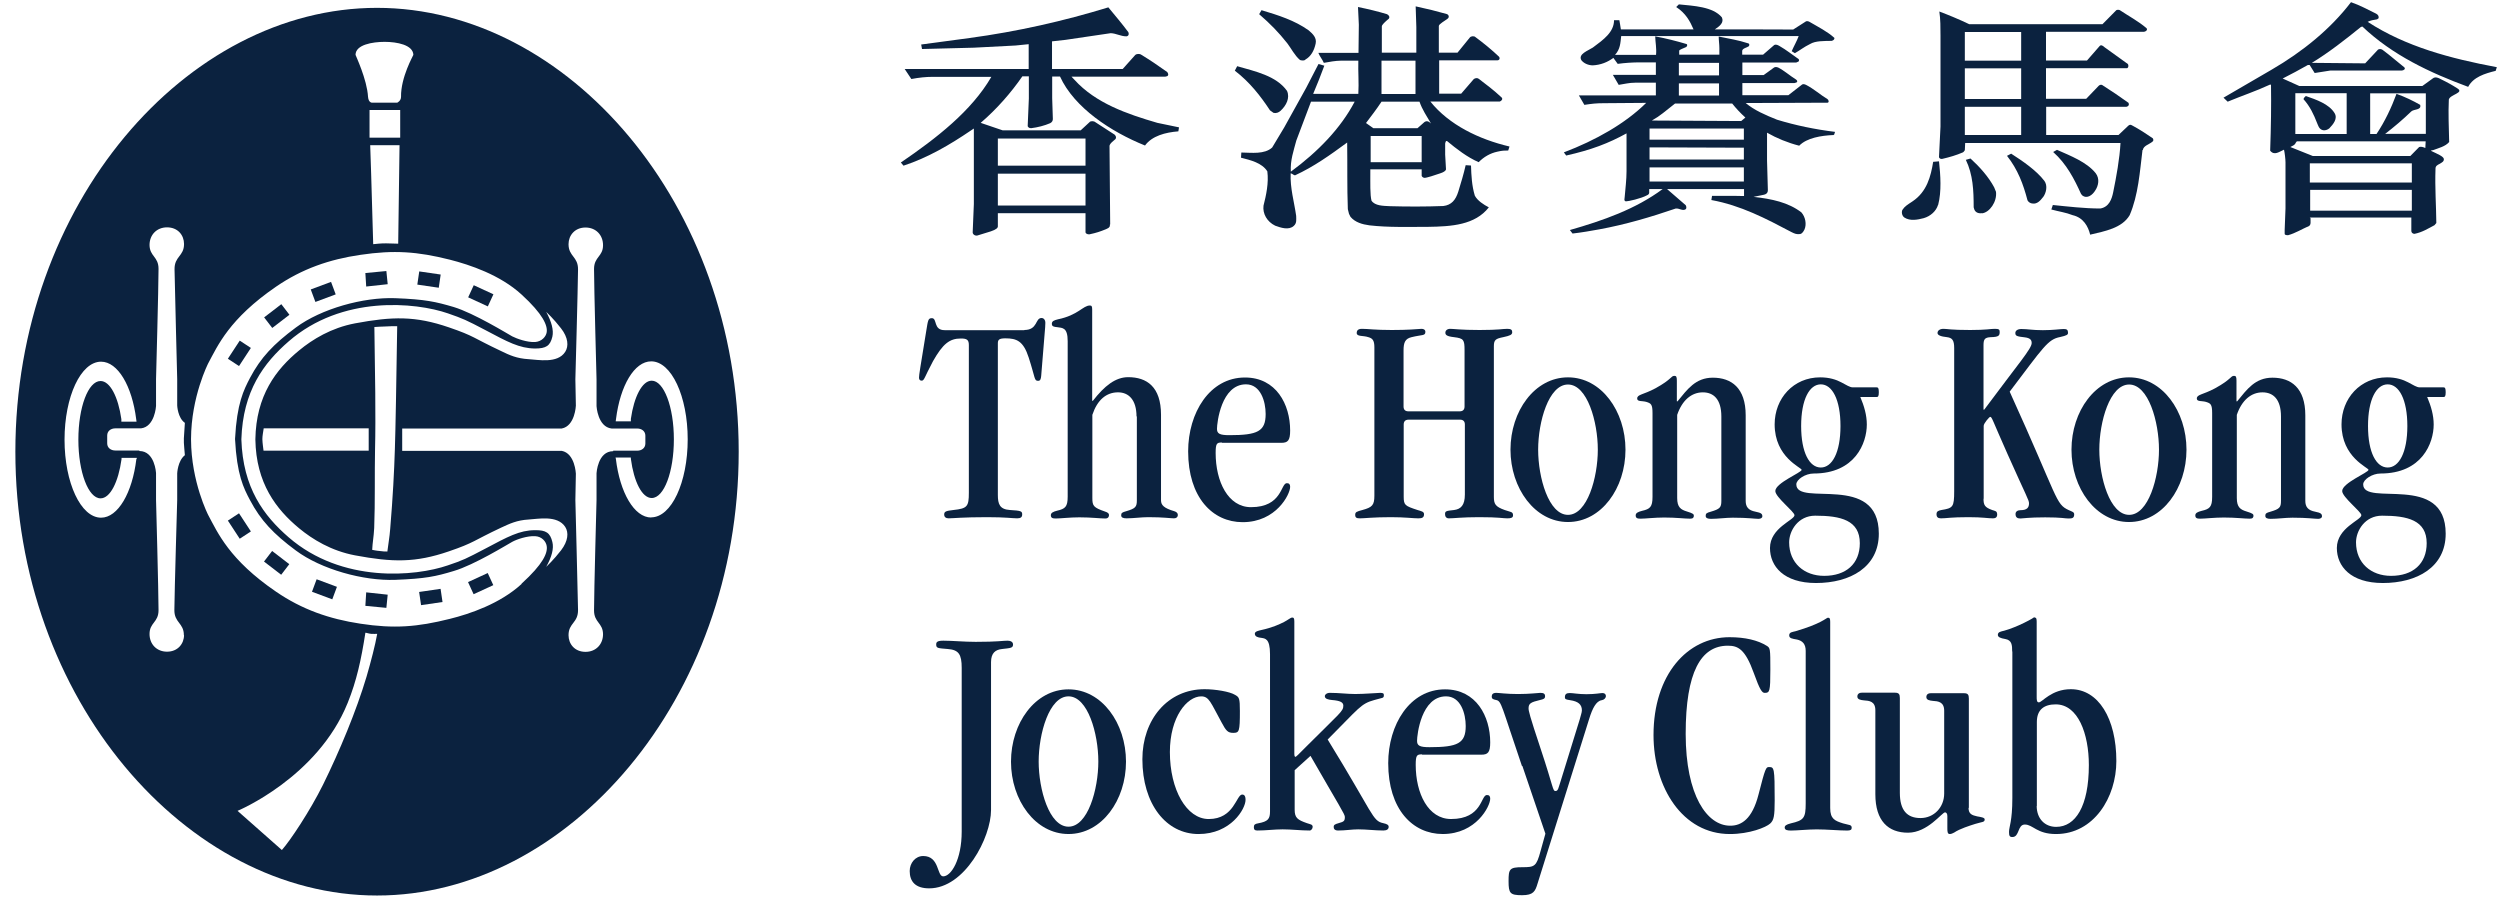 <svg width="150" height="54" viewBox="0 0 150 54" fill="none" xmlns="http://www.w3.org/2000/svg">
<path d="M14.341 30.798L13.672 31.236L14.384 32.324L15.053 31.886L14.341 30.798Z" fill="#0B223F"/>
<path d="M16.327 33.059L15.84 33.693L16.871 34.485L17.358 33.85L16.327 33.059Z" fill="#0B223F"/>
<path d="M14.384 20.438L13.672 21.525L14.341 21.964L15.053 20.876L14.384 20.438Z" fill="#0B223F"/>
<path d="M18.998 34.756L18.719 35.506L19.937 35.96L20.216 35.21L18.998 34.756Z" fill="#0B223F"/>
<path d="M23.262 17.052L23.182 16.262L21.922 16.382L21.972 17.192L23.262 17.052Z" fill="#0B223F"/>
<path d="M16.879 18.251L15.848 19.043L16.335 19.677L17.366 18.886L16.879 18.251Z" fill="#0B223F"/>
<path d="M21.922 36.351L23.182 36.471L23.262 35.681L21.972 35.541L21.922 36.351Z" fill="#0B223F"/>
<path d="M25.155 16.285L25.039 17.076L26.326 17.264L26.441 16.472L25.155 16.285Z" fill="#0B223F"/>
<path d="M19.863 16.913L18.645 17.367L18.924 18.117L20.142 17.663L19.863 16.913Z" fill="#0B223F"/>
<path d="M28.425 17.113L28.09 17.84L29.27 18.384L29.605 17.657L28.425 17.113Z" fill="#0B223F"/>
<path d="M22.622 0.471C11.192 0.471 0.922 12.221 0.922 27.101C0.922 41.981 11.202 53.731 22.622 53.731C34.042 53.731 44.322 41.981 44.322 27.101C44.322 12.221 34.042 0.471 22.622 0.471ZM23.082 2.511C23.812 2.511 24.782 2.691 24.802 3.291C24.802 3.321 24.042 4.631 24.062 5.811C24.062 6.061 23.832 6.161 23.832 6.161H22.332C22.332 6.161 22.112 6.181 22.082 5.811C22.022 4.761 21.332 3.321 21.332 3.291C21.332 2.681 22.352 2.511 23.082 2.511ZM22.172 8.261V6.601H24.012V8.261H22.172ZM23.972 8.711C23.972 8.711 23.942 11.311 23.892 14.621C23.642 14.621 23.422 14.601 23.162 14.601C22.812 14.601 22.602 14.631 22.392 14.651C22.302 11.241 22.212 8.711 22.212 8.711H23.972ZM8.182 27.541C7.942 29.561 7.082 31.061 6.062 31.061C4.852 31.061 3.872 28.971 3.872 26.381C3.872 23.791 4.852 21.701 6.062 21.701C7.072 21.701 7.922 23.161 8.172 25.151L8.192 25.301H7.282V25.151C7.092 23.811 6.602 22.861 6.032 22.861C5.292 22.861 4.702 24.431 4.702 26.381C4.702 28.331 5.302 29.901 6.032 29.901C6.612 29.901 7.102 28.921 7.292 27.551V27.471H8.212L8.192 27.551L8.182 27.541ZM11.042 38.101C11.042 38.631 10.662 39.101 10.022 39.101C9.402 39.101 8.972 38.651 8.972 38.041C8.972 37.351 9.512 37.351 9.512 36.611C9.512 35.541 9.362 29.991 9.362 29.991V28.381C9.362 28.381 9.292 27.061 8.362 27.061V27.031H6.922C6.652 27.031 6.432 26.871 6.432 26.601V26.131C6.432 25.861 6.652 25.701 6.922 25.701H8.462C9.292 25.601 9.362 24.361 9.362 24.361V22.751C9.362 22.751 9.512 17.201 9.512 16.131C9.512 15.391 8.982 15.391 8.972 14.701C8.972 14.091 9.402 13.641 10.022 13.641C10.672 13.641 11.042 14.111 11.042 14.641C11.042 15.381 10.462 15.371 10.472 16.161C10.492 17.271 10.632 22.751 10.632 22.751V24.331C10.632 24.331 10.662 25.071 11.092 25.371C11.082 25.471 11.052 26.031 11.032 26.301C11.012 26.601 11.092 27.181 11.092 27.311C10.662 27.651 10.632 28.401 10.632 28.401V30.001C10.632 30.001 10.472 35.471 10.462 36.591C10.452 37.371 11.032 37.371 11.032 38.111L11.042 38.101ZM21.992 40.601C21.382 42.651 20.372 45.071 19.382 47.081C18.592 48.671 17.412 50.441 16.912 51.001L14.252 48.651C14.252 48.651 19.052 46.661 20.862 42.171C21.392 40.861 21.672 39.591 21.922 37.971C21.922 37.941 22.122 38.021 22.272 38.031C22.422 38.041 22.532 38.031 22.632 38.031C22.512 38.711 22.262 39.671 21.992 40.601ZM31.292 35.041C30.002 36.221 28.202 36.831 26.992 37.131C25.042 37.621 23.642 37.731 21.622 37.421C19.762 37.141 18.122 36.571 16.562 35.501C13.752 33.581 13.062 31.961 12.492 30.901C12.492 30.901 11.472 28.921 11.462 26.371V26.351V26.331C11.472 23.791 12.492 21.801 12.492 21.801C13.062 20.741 13.752 19.131 16.562 17.201C18.122 16.131 19.762 15.561 21.622 15.291C23.642 14.991 25.042 15.091 26.992 15.581C28.202 15.891 30.002 16.491 31.292 17.671C32.582 18.851 32.862 19.531 32.802 19.931C32.762 20.201 32.502 20.491 32.112 20.521C31.642 20.551 31.002 20.321 30.732 20.181C30.462 20.031 28.442 18.791 27.222 18.421C26.132 18.101 25.522 17.961 23.712 17.891C21.802 17.821 19.272 18.521 17.752 19.651C16.402 20.651 15.642 21.461 15.002 22.671C14.622 23.401 14.212 24.201 14.102 26.341C14.212 28.481 14.612 29.281 15.002 30.011C15.642 31.221 16.402 32.031 17.752 33.031C19.272 34.161 21.802 34.861 23.712 34.791C25.522 34.721 26.132 34.591 27.222 34.261C28.452 33.901 30.472 32.651 30.732 32.511C31.002 32.361 31.642 32.141 32.112 32.171C32.512 32.191 32.762 32.491 32.802 32.761C32.872 33.171 32.592 33.841 31.292 35.021V35.041ZM33.662 33.021C33.222 33.591 32.792 33.991 32.772 34.011C33.102 33.421 33.242 32.911 33.142 32.521C33.012 31.971 32.762 31.801 32.102 31.811C31.172 31.811 30.452 32.211 29.132 32.911C27.952 33.531 27.792 33.611 26.872 33.921C24.932 34.591 20.522 35.011 17.322 32.241C15.832 30.951 14.572 29.281 14.482 26.361C14.572 23.451 15.832 21.771 17.322 20.481C20.512 17.701 24.932 18.131 26.872 18.801C27.792 19.121 27.952 19.191 29.132 19.811C30.452 20.511 31.162 20.901 32.102 20.911C32.762 20.911 33.012 20.751 33.142 20.201C33.232 19.811 33.092 19.301 32.772 18.711C32.792 18.731 33.222 19.131 33.662 19.701C34.092 20.251 34.132 20.771 33.912 21.111C33.452 21.831 32.272 21.581 31.722 21.551C31.012 21.511 30.572 21.311 30.062 21.061C28.362 20.261 28.482 20.171 26.932 19.641C24.922 18.951 23.552 18.981 21.302 19.401C19.872 19.671 18.752 20.361 17.952 21.021C16.562 22.161 15.362 23.731 15.322 26.361C15.362 28.991 16.572 30.561 17.952 31.701C18.752 32.361 19.872 33.051 21.302 33.321C23.552 33.741 24.922 33.771 26.932 33.081C28.482 32.551 28.362 32.461 30.062 31.661C30.582 31.421 31.012 31.211 31.722 31.171C32.272 31.141 33.442 30.891 33.912 31.611C34.132 31.951 34.092 32.461 33.662 33.021ZM22.472 19.621C22.632 19.601 22.912 19.601 23.062 19.591C23.382 19.571 23.592 19.571 23.832 19.571C23.782 22.881 23.732 25.811 23.692 26.951C23.652 28.271 23.572 29.811 23.412 31.731C23.372 32.251 23.302 32.591 23.242 33.091C23.042 33.091 23.042 33.091 22.792 33.061C22.542 33.041 22.402 33.001 22.332 32.991C22.352 32.521 22.422 32.251 22.452 31.681C22.512 30.111 22.472 28.411 22.502 26.981C22.552 24.941 22.502 22.341 22.462 19.611L22.472 19.621ZM22.122 27.041H15.812C15.792 26.851 15.752 26.631 15.742 26.351C15.742 26.141 15.792 25.921 15.822 25.701H22.122V27.041ZM36.792 27.071C35.862 27.071 35.792 28.391 35.792 28.391V30.001C35.792 30.001 35.642 35.551 35.642 36.621C35.642 37.361 36.172 37.361 36.182 38.051C36.182 38.661 35.752 39.111 35.132 39.111C34.482 39.111 34.112 38.641 34.112 38.111C34.112 37.371 34.692 37.381 34.682 36.591C34.662 35.481 34.522 30.001 34.522 30.001L34.552 28.421C34.552 28.421 34.502 27.201 33.702 27.051H24.132V25.711H33.702C34.502 25.561 34.552 24.341 34.552 24.341L34.522 22.761C34.522 22.761 34.672 17.291 34.682 16.171C34.692 15.391 34.112 15.391 34.112 14.651C34.112 14.121 34.492 13.651 35.132 13.651C35.752 13.651 36.182 14.101 36.182 14.711C36.182 15.401 35.642 15.401 35.642 16.141C35.642 17.211 35.792 22.761 35.792 22.761V24.371C35.792 24.371 35.862 25.611 36.692 25.711H38.232C38.502 25.711 38.722 25.871 38.722 26.141V26.611C38.722 26.881 38.502 27.041 38.232 27.041H36.792V27.071ZM39.072 31.051C38.052 31.051 37.192 29.551 36.952 27.531L36.932 27.451H37.852V27.531C38.032 28.901 38.522 29.881 39.102 29.881C39.842 29.881 40.432 28.311 40.432 26.361C40.432 24.411 39.832 22.841 39.102 22.841C38.532 22.841 38.042 23.801 37.852 25.131V25.281H36.942L36.962 25.131C37.212 23.141 38.062 21.681 39.072 21.681C40.282 21.681 41.262 23.771 41.262 26.361C41.262 28.951 40.282 31.041 39.072 31.041V31.051Z" fill="#0B223F"/>
<path d="M26.435 35.33L25.148 35.518L25.264 36.309L26.551 36.121L26.435 35.33Z" fill="#0B223F"/>
<path d="M29.263 34.382L28.082 34.926L28.416 35.653L29.598 35.109L29.263 34.382Z" fill="#0B223F"/>
<path d="M61.451 19.8C62.281 19.8 62.101 19.08 62.491 19.08C62.621 19.08 62.721 19.19 62.721 19.37C62.721 19.66 62.671 19.98 62.471 22.56C62.451 22.74 62.421 22.85 62.291 22.85C62.041 22.85 62.131 22.71 61.721 21.45C61.401 20.46 61.001 20.3 60.321 20.3C59.941 20.3 59.871 20.39 59.871 20.6V29.7C59.871 30.24 59.981 30.56 60.591 30.6C61.271 30.64 61.331 30.67 61.331 30.87C61.331 31.03 61.241 31.1 61.031 31.1C60.721 31.1 60.371 31.03 59.221 31.03C57.771 31.03 57.171 31.1 56.921 31.1C56.761 31.1 56.651 31.03 56.651 30.87C56.651 30.69 56.761 30.65 57.211 30.6C58.041 30.51 58.131 30.39 58.131 29.56V20.7C58.131 20.38 58.001 20.31 57.651 20.31C56.971 20.31 56.571 20.63 55.981 21.67C55.461 22.64 55.461 22.84 55.301 22.84C55.191 22.84 55.141 22.77 55.141 22.66C55.141 22.48 55.211 22.1 55.571 19.88C55.681 19.22 55.681 19.09 55.911 19.09C56.251 19.09 55.981 19.81 56.681 19.81H61.471L61.451 19.8Z" fill="#0B223F"/>
<path d="M68.191 24.99C68.191 23.99 67.721 23.54 67.081 23.54C66.381 23.54 65.841 23.99 65.541 24.89V29.88C65.541 30.36 65.611 30.45 66.291 30.69C66.451 30.74 66.541 30.8 66.541 30.9C66.541 31 66.491 31.11 66.321 31.11C65.981 31.11 65.491 31.04 64.761 31.04C64.191 31.04 63.631 31.11 63.341 31.11C63.141 31.11 63.051 31.07 63.051 30.91C63.051 30.77 63.191 30.7 63.431 30.64C63.911 30.53 64.061 30.41 64.061 29.8V20.47C64.061 19.63 63.741 19.68 63.431 19.63C63.231 19.61 63.111 19.59 63.111 19.43C63.111 19.27 63.231 19.22 63.471 19.16C64.691 18.91 64.981 18.33 65.391 18.33C65.501 18.33 65.531 18.38 65.531 18.58V24.05H65.571C66.271 23.15 66.931 22.63 67.691 22.63C68.801 22.63 69.661 23.2 69.661 24.89V30.02C69.661 30.31 69.841 30.49 70.451 30.67C70.581 30.71 70.671 30.78 70.671 30.9C70.671 31.02 70.581 31.1 70.441 31.1C70.221 31.1 69.811 31.03 68.901 31.03C68.471 31.03 68.021 31.1 67.591 31.1C67.381 31.1 67.271 31.05 67.271 30.92C67.271 30.78 67.321 30.74 67.581 30.67C68.121 30.51 68.211 30.42 68.211 30.02V24.98L68.191 24.99Z" fill="#0B223F"/>
<path d="M73.319 26.55C73.009 26.55 72.939 26.6 72.939 27.18C72.939 28.9 73.689 30.43 75.059 30.43C76.939 30.43 76.839 28.99 77.209 28.99C77.349 28.99 77.409 29.06 77.409 29.21C77.409 29.66 76.569 31.33 74.559 31.33C72.749 31.33 71.289 29.84 71.289 27.08C71.289 24.77 72.579 22.65 74.699 22.65C76.569 22.65 77.409 24.26 77.409 25.83C77.409 26.44 77.269 26.57 76.869 26.57H73.319V26.55ZM74.759 23.06C73.269 23.06 73.019 25.38 73.019 25.73C73.019 26.02 73.179 26.11 73.769 26.11C75.459 26.11 75.939 25.88 75.939 24.84C75.939 24.09 75.639 23.06 74.759 23.06Z" fill="#0B223F"/>
<path d="M87.582 24.68C87.782 24.68 87.873 24.57 87.873 24.39V21.02C87.873 20.39 87.823 20.3 87.243 20.23C86.793 20.18 86.722 20.09 86.722 19.96C86.722 19.831 86.832 19.73 87.013 19.73C87.222 19.73 87.642 19.8 88.772 19.8C89.972 19.8 90.132 19.73 90.442 19.73C90.672 19.73 90.733 19.8 90.733 19.93C90.733 20.09 90.603 20.14 90.192 20.23C89.743 20.32 89.632 20.39 89.632 20.77V29.811C89.632 30.241 89.722 30.401 90.282 30.601C90.642 30.73 90.782 30.691 90.782 30.921C90.782 31.061 90.672 31.101 90.442 31.101C90.153 31.101 89.972 31.03 88.743 31.03C87.733 31.03 87.213 31.101 86.933 31.101C86.772 31.101 86.703 30.991 86.703 30.851C86.703 30.671 86.752 30.651 87.243 30.601C87.653 30.55 87.892 30.311 87.892 29.671V25.471C87.892 25.291 87.802 25.18 87.603 25.18H84.513C84.312 25.18 84.222 25.291 84.222 25.471V29.791C84.222 30.311 84.293 30.351 85.052 30.601C85.272 30.671 85.442 30.691 85.442 30.851C85.442 31.05 85.332 31.101 85.103 31.101C84.782 31.101 84.293 31.03 83.453 31.03C82.412 31.03 81.853 31.101 81.603 31.101C81.392 31.101 81.312 31.061 81.312 30.89C81.312 30.721 81.403 30.691 81.743 30.601C82.332 30.441 82.463 30.311 82.463 29.741V20.84C82.463 20.41 82.343 20.3 82.103 20.23C81.782 20.12 81.403 20.21 81.403 19.98C81.403 19.82 81.493 19.73 81.722 19.73C82.082 19.73 82.472 19.8 83.502 19.8C84.532 19.8 84.942 19.75 85.293 19.73C85.412 19.73 85.522 19.78 85.522 19.91C85.522 20.16 85.343 20.07 84.692 20.23C84.312 20.32 84.213 20.55 84.213 21.02V24.39C84.213 24.57 84.302 24.68 84.502 24.68H87.593H87.582Z" fill="#0B223F"/>
<path d="M94.079 31.321C92.089 31.321 90.629 29.291 90.629 26.981C90.629 24.671 92.079 22.641 94.079 22.641C96.079 22.641 97.529 24.671 97.529 26.981C97.529 29.291 96.079 31.321 94.079 31.321ZM95.869 26.981C95.869 25.311 95.239 23.071 94.079 23.071C92.919 23.071 92.289 25.311 92.289 26.981C92.289 28.651 92.919 30.891 94.079 30.891C95.239 30.891 95.869 28.651 95.869 26.981Z" fill="#0B223F"/>
<path d="M103.281 24.991C103.281 23.951 102.811 23.541 102.171 23.541C101.491 23.541 100.931 24.011 100.631 24.891V29.881C100.631 30.441 100.851 30.581 101.221 30.691C101.581 30.801 101.631 30.851 101.631 30.941C101.631 31.051 101.581 31.121 101.411 31.121C101.071 31.121 100.581 31.051 99.851 31.051C99.281 31.051 98.721 31.121 98.431 31.121C98.231 31.121 98.141 31.081 98.141 30.921C98.141 30.781 98.281 30.711 98.521 30.651C99.001 30.541 99.151 30.421 99.151 29.811V24.791C99.151 24.251 99.061 24.201 98.771 24.111C98.521 24.041 98.231 24.111 98.231 23.911C98.231 23.661 98.591 23.691 99.321 23.301C100.341 22.741 100.241 22.551 100.471 22.551C100.581 22.551 100.611 22.621 100.611 22.841V24.081H100.651C101.241 23.361 101.731 22.661 102.771 22.661C103.881 22.661 104.741 23.271 104.741 24.921V30.051C104.741 30.411 104.901 30.621 105.331 30.701C105.691 30.771 105.741 30.841 105.741 30.991C105.741 31.061 105.651 31.131 105.511 31.131C105.291 31.131 104.881 31.061 103.971 31.061C103.541 31.061 103.091 31.131 102.661 31.131C102.451 31.131 102.341 31.081 102.341 30.951C102.341 30.811 102.391 30.771 102.651 30.701C103.191 30.541 103.281 30.451 103.281 30.051V25.011V24.991Z" fill="#0B223F"/>
<path d="M111.619 23.821C111.849 24.361 112.009 24.911 112.009 25.471C112.009 26.581 111.309 28.411 108.819 28.411C108.319 28.411 107.779 28.771 107.779 29.061C107.779 30.441 112.729 28.321 112.729 32.021C112.729 34.031 111.009 34.981 108.959 34.981C107.019 34.981 106.199 33.971 106.199 32.881C106.199 31.661 107.669 31.211 107.669 30.911C107.669 30.701 106.519 29.831 106.519 29.461C106.519 28.981 108.099 28.351 108.099 28.191C108.099 28.051 106.479 27.451 106.479 25.461C106.479 23.901 107.609 22.641 109.209 22.641C109.769 22.641 110.179 22.781 110.479 22.941C110.779 23.101 110.999 23.241 111.159 23.241H112.599C112.689 23.241 112.729 23.291 112.729 23.531C112.729 23.771 112.689 23.821 112.599 23.821H111.609H111.619ZM108.909 30.941C107.889 30.941 107.349 31.841 107.349 32.541C107.349 33.781 108.249 34.551 109.449 34.551C110.759 34.551 111.589 33.831 111.589 32.591C111.589 31.211 110.439 30.941 108.919 30.941H108.909ZM109.249 28.051C109.929 28.051 110.429 27.151 110.429 25.561C110.429 23.971 109.929 23.061 109.249 23.061C108.569 23.061 108.069 23.961 108.069 25.561C108.069 27.161 108.569 28.051 109.249 28.051Z" fill="#0B223F"/>
<path d="M119.011 29.921C119.011 30.3 119.081 30.441 119.531 30.601C119.731 30.671 119.821 30.651 119.831 30.87C119.831 31.03 119.741 31.101 119.581 31.101C119.261 31.101 118.971 31.03 118.111 31.03C117.031 31.03 116.781 31.101 116.461 31.101C116.281 31.101 116.191 31.03 116.191 30.851C116.191 30.691 116.281 30.64 116.481 30.601C117.181 30.491 117.251 30.421 117.251 29.471V20.881C117.251 20.41 117.131 20.27 116.821 20.23C116.441 20.191 116.251 20.11 116.251 19.98C116.251 19.84 116.381 19.73 116.611 19.73C116.821 19.73 117.021 19.8 118.211 19.8C119.201 19.8 119.412 19.73 119.682 19.73C119.932 19.73 119.981 19.77 119.981 19.91C119.981 20.131 119.941 20.221 119.441 20.23C119.101 20.25 119.011 20.34 119.011 20.701V24.581H119.052C121.132 21.78 121.901 20.921 121.901 20.581C121.901 20.381 121.791 20.28 121.491 20.241C121.021 20.191 120.932 20.151 120.922 20.011C120.902 19.851 121.041 19.741 121.281 19.741C121.671 19.741 121.931 19.811 122.571 19.811C123.211 19.811 123.591 19.741 123.831 19.741C124.011 19.741 124.081 19.791 124.081 19.971C124.081 20.081 124.011 20.131 123.611 20.221C122.871 20.36 122.621 20.811 120.581 23.5C123.541 30.011 123.311 30.23 124.131 30.61C124.331 30.701 124.451 30.721 124.451 30.86C124.451 31.081 124.341 31.11 124.111 31.11C123.891 31.11 123.711 31.041 122.711 31.041C121.711 31.041 121.361 31.11 121.221 31.11C121.041 31.11 120.932 31.041 120.932 30.84C120.932 30.68 121.071 30.61 121.241 30.61C121.621 30.61 121.741 30.451 121.741 30.201C121.741 30 121.601 29.82 120.451 27.241C119.531 25.18 119.521 25.011 119.411 25.011C119.361 25.011 119.021 25.401 119.021 25.55V29.93L119.011 29.921Z" fill="#0B223F"/>
<path d="M127.739 31.321C125.749 31.321 124.289 29.291 124.289 26.981C124.289 24.671 125.739 22.641 127.739 22.641C129.739 22.641 131.189 24.671 131.189 26.981C131.189 29.291 129.739 31.321 127.739 31.321ZM129.539 26.981C129.539 25.311 128.909 23.071 127.749 23.071C126.589 23.071 125.959 25.311 125.959 26.981C125.959 28.651 126.589 30.891 127.749 30.891C128.909 30.891 129.539 28.651 129.539 26.981Z" fill="#0B223F"/>
<path d="M136.859 24.991C136.859 23.951 136.389 23.541 135.749 23.541C135.069 23.541 134.509 24.011 134.209 24.891V29.881C134.209 30.441 134.429 30.581 134.799 30.691C135.159 30.801 135.209 30.851 135.209 30.941C135.209 31.051 135.159 31.121 134.989 31.121C134.649 31.121 134.159 31.051 133.429 31.051C132.859 31.051 132.299 31.121 132.009 31.121C131.809 31.121 131.719 31.081 131.719 30.921C131.719 30.781 131.859 30.711 132.099 30.651C132.579 30.541 132.729 30.421 132.729 29.811V24.791C132.729 24.251 132.639 24.201 132.349 24.111C132.099 24.041 131.809 24.111 131.809 23.911C131.809 23.661 132.169 23.691 132.899 23.301C133.919 22.741 133.819 22.551 134.049 22.551C134.159 22.551 134.189 22.621 134.189 22.841V24.081H134.229C134.819 23.361 135.309 22.661 136.349 22.661C137.459 22.661 138.319 23.271 138.319 24.921V30.051C138.319 30.411 138.479 30.621 138.909 30.701C139.269 30.771 139.319 30.841 139.319 30.991C139.319 31.061 139.229 31.131 139.089 31.131C138.869 31.131 138.459 31.061 137.549 31.061C137.119 31.061 136.669 31.131 136.239 31.131C136.029 31.131 135.919 31.081 135.919 30.951C135.919 30.811 135.969 30.771 136.229 30.701C136.769 30.541 136.859 30.451 136.859 30.051V25.011V24.991Z" fill="#0B223F"/>
<path d="M145.631 23.821C145.861 24.361 146.021 24.911 146.021 25.471C146.021 26.581 145.321 28.411 142.831 28.411C142.331 28.411 141.791 28.771 141.791 29.061C141.791 30.441 146.741 28.321 146.741 32.021C146.741 34.031 145.021 34.981 142.971 34.981C141.031 34.981 140.211 33.971 140.211 32.881C140.211 31.661 141.681 31.211 141.681 30.911C141.681 30.701 140.531 29.831 140.531 29.461C140.531 28.981 142.111 28.351 142.111 28.191C142.111 28.051 140.491 27.451 140.491 25.461C140.491 23.901 141.621 22.641 143.221 22.641C143.781 22.641 144.191 22.781 144.491 22.941C144.791 23.101 145.011 23.241 145.171 23.241H146.611C146.701 23.241 146.741 23.291 146.741 23.531C146.741 23.771 146.701 23.821 146.611 23.821H145.621H145.631ZM142.921 30.941C141.901 30.941 141.361 31.841 141.361 32.541C141.361 33.781 142.261 34.551 143.461 34.551C144.771 34.551 145.601 33.831 145.601 32.591C145.601 31.211 144.451 30.941 142.931 30.941H142.921ZM143.261 28.051C143.941 28.051 144.441 27.151 144.441 25.561C144.441 23.971 143.941 23.061 143.261 23.061C142.581 23.061 142.081 23.961 142.081 25.561C142.081 27.161 142.581 28.051 143.261 28.051Z" fill="#0B223F"/>
<path d="M59.462 48.601C59.462 50.251 57.882 53.301 55.752 53.301C54.922 53.301 54.582 52.891 54.582 52.261C54.582 51.781 54.922 51.361 55.392 51.361C56.382 51.361 56.202 52.581 56.592 52.581C57.062 52.581 57.702 51.591 57.702 49.891V40.071C57.702 39.261 57.522 38.991 56.872 38.941C56.282 38.891 56.172 38.901 56.172 38.671C56.172 38.531 56.222 38.441 56.602 38.441C57.162 38.441 57.842 38.511 58.542 38.511C59.872 38.511 60.162 38.441 60.442 38.441C60.602 38.441 60.782 38.491 60.782 38.671C60.782 38.881 60.642 38.881 60.122 38.941C59.732 38.981 59.462 39.171 59.462 39.731V48.591V48.601Z" fill="#0B223F"/>
<path d="M64.11 50.041C62.12 50.041 60.66 48.011 60.66 45.701C60.66 43.391 62.11 41.361 64.11 41.361C66.11 41.361 67.56 43.391 67.56 45.701C67.56 48.011 66.11 50.041 64.11 50.041ZM65.9 45.691C65.9 44.021 65.27 41.781 64.11 41.781C62.95 41.781 62.32 44.021 62.32 45.691C62.32 47.361 62.95 49.601 64.11 49.601C65.27 49.601 65.9 47.361 65.9 45.691Z" fill="#0B223F"/>
<path d="M72.523 49.142C74.063 49.142 74.173 47.672 74.533 47.672C74.643 47.672 74.733 47.742 74.733 47.992C74.733 48.532 73.853 50.042 71.913 50.042C69.973 50.042 68.543 48.252 68.543 45.552C68.543 43.182 70.053 41.352 72.273 41.352C72.903 41.352 73.783 41.492 74.103 41.692C74.353 41.832 74.393 41.892 74.393 42.662C74.393 43.902 74.353 43.972 73.993 43.972C73.673 43.972 73.563 43.852 73.293 43.342C72.643 42.162 72.553 41.782 72.073 41.782C71.233 41.782 70.193 43.002 70.193 45.122C70.193 47.382 71.193 49.142 72.523 49.142Z" fill="#0B223F"/>
<path d="M77.68 46.211V48.581C77.68 49.061 77.841 49.191 78.421 49.391C78.621 49.461 78.76 49.461 78.76 49.611C78.76 49.721 78.671 49.831 78.581 49.831C78.04 49.831 77.501 49.761 76.96 49.761C76.46 49.761 75.96 49.831 75.451 49.831C75.29 49.831 75.231 49.781 75.231 49.631C75.231 49.481 75.3 49.431 75.481 49.401C76.091 49.291 76.201 49.131 76.201 48.681V39.241C76.201 38.291 75.891 38.311 75.68 38.271C75.481 38.251 75.29 38.201 75.29 38.021C75.29 37.881 75.52 37.841 75.68 37.801C76.331 37.661 76.76 37.461 77.04 37.321C77.27 37.201 77.451 37.051 77.52 37.051C77.63 37.051 77.66 37.101 77.66 37.301V45.231C77.66 45.391 77.701 45.411 77.731 45.411C77.76 45.411 77.91 45.271 78.41 44.761C80.4 42.771 80.6 42.681 80.6 42.341C80.6 42.131 80.4 42.041 79.921 42.001C79.691 41.981 79.49 41.931 79.49 41.771C79.49 41.681 79.6 41.571 79.79 41.571C80.35 41.571 80.831 41.641 81.32 41.641C81.861 41.641 82.671 41.571 82.811 41.571C83.01 41.571 83.031 41.621 83.031 41.711C83.031 41.911 82.96 41.851 82.46 42.001C81.63 42.231 81.561 42.471 79.66 44.371C82.441 48.891 82.331 49.251 83.001 49.391C83.231 49.441 83.32 49.501 83.32 49.611C83.32 49.751 83.21 49.831 83.001 49.831C82.501 49.831 82.001 49.761 81.49 49.761C81.111 49.761 80.74 49.831 80.29 49.831C80.091 49.831 80.02 49.741 80.02 49.611C80.02 49.501 80.091 49.451 80.311 49.391C80.65 49.301 80.691 49.251 80.691 49.011C80.691 48.851 80.371 48.381 78.63 45.351L77.68 46.211Z" fill="#0B223F"/>
<path d="M85.323 45.261C85.013 45.261 84.943 45.311 84.943 45.891C84.943 47.611 85.693 49.141 87.063 49.141C88.943 49.141 88.843 47.701 89.213 47.701C89.353 47.701 89.413 47.771 89.413 47.921C89.413 48.371 88.573 50.041 86.563 50.041C84.753 50.041 83.293 48.551 83.293 45.791C83.293 43.481 84.583 41.361 86.703 41.361C88.573 41.361 89.413 42.981 89.413 44.541C89.413 45.151 89.273 45.281 88.873 45.281H85.323V45.261ZM86.763 41.781C85.273 41.781 85.023 44.091 85.023 44.451C85.023 44.741 85.183 44.831 85.773 44.831C87.463 44.831 87.943 44.601 87.943 43.561C87.943 42.811 87.643 41.781 86.763 41.781Z" fill="#0B223F"/>
<path d="M91.314 45.952C90.074 42.312 90.094 42.072 89.774 42.002C89.614 41.962 89.504 41.952 89.504 41.792C89.504 41.662 89.574 41.572 89.774 41.572C89.954 41.572 90.384 41.642 91.084 41.642C91.784 41.642 92.304 41.572 92.414 41.572C92.614 41.572 92.704 41.622 92.704 41.772C92.704 41.922 92.614 41.952 92.394 42.002C91.854 42.132 91.714 42.202 91.714 42.502C91.714 42.642 91.764 42.902 92.434 44.912C93.224 47.282 93.154 47.462 93.334 47.462C93.494 47.462 93.514 47.232 93.604 46.982L94.784 43.162C94.834 42.952 94.914 42.752 94.914 42.622C94.914 42.262 94.684 42.082 94.214 42.012C93.964 41.972 93.894 41.962 93.894 41.832C93.894 41.652 93.984 41.582 94.184 41.582C94.394 41.582 94.684 41.652 95.184 41.652C95.744 41.652 96.014 41.582 96.154 41.582C96.294 41.582 96.354 41.672 96.354 41.762C96.354 41.882 96.244 41.992 96.104 42.012C95.764 42.062 95.544 42.512 95.354 43.122L92.254 53.012C92.114 53.482 92.004 53.712 91.324 53.712C90.604 53.712 90.514 53.602 90.514 52.872C90.514 52.142 90.564 52.032 91.354 52.032C92.074 52.032 92.184 51.992 92.434 51.062L92.724 50.022L91.344 45.962L91.314 45.952Z" fill="#0B223F"/>
<path d="M103.821 49.542C104.471 49.542 105.131 49.162 105.511 47.672C105.921 46.062 105.961 46.023 106.141 46.023C106.451 46.023 106.481 46.062 106.481 48.032C106.481 48.962 106.431 49.212 106.211 49.412C105.961 49.642 104.971 50.042 103.791 50.042C100.961 50.042 99.211 47.262 99.211 44.102C99.211 40.482 101.241 38.232 103.771 38.232C104.701 38.232 105.471 38.412 106.011 38.752C106.211 38.882 106.221 38.912 106.221 40.172C106.221 41.502 106.181 41.572 105.881 41.572C105.721 41.572 105.591 41.392 105.231 40.392C104.711 38.943 104.281 38.742 103.671 38.742C102.051 38.742 101.141 40.322 101.141 44.032C101.141 47.742 102.431 49.542 103.811 49.542H103.821Z" fill="#0B223F"/>
<path d="M109.812 48.483C109.812 49.142 110.102 49.252 110.582 49.403C110.962 49.513 111.102 49.472 111.102 49.672C111.102 49.782 111.032 49.833 110.832 49.833C110.332 49.833 109.612 49.763 109.002 49.763C108.482 49.763 107.822 49.833 107.462 49.833C107.262 49.833 107.082 49.812 107.082 49.653C107.082 49.542 107.172 49.472 107.442 49.403C108.232 49.222 108.342 49.083 108.342 48.203V39.053C108.342 38.623 108.132 38.443 107.822 38.373C107.532 38.322 107.352 38.303 107.352 38.123C107.352 37.922 107.552 37.922 107.732 37.873C109.272 37.422 109.562 37.083 109.672 37.062C109.782 37.062 109.812 37.112 109.812 37.312V48.492V48.483Z" fill="#0B223F"/>
<path d="M118.111 48.462C118.111 48.843 118.321 48.913 118.631 48.983C118.861 49.023 119.081 49.053 119.081 49.163C119.081 49.343 118.941 49.303 118.521 49.432C118.181 49.542 117.591 49.722 117.251 49.953C117.161 50.002 117.071 50.042 116.981 50.042C116.841 50.042 116.841 49.862 116.841 49.682V48.962C116.841 48.803 116.771 48.742 116.701 48.742C116.521 48.742 115.661 49.962 114.481 49.962C113.301 49.962 112.521 49.263 112.521 47.653V42.612C112.521 42.072 112.141 42.042 111.841 42.023C111.641 42.002 111.441 41.972 111.441 41.792C111.441 41.653 111.531 41.562 111.711 41.562H113.701C113.931 41.562 113.991 41.653 113.991 41.883V47.572C113.991 48.612 114.421 49.083 115.231 49.083C116.041 49.083 116.651 48.432 116.651 47.612V42.642C116.651 42.102 116.271 42.072 115.971 42.053C115.771 42.032 115.581 42.002 115.581 41.822C115.581 41.682 115.671 41.593 115.851 41.593H117.841C118.071 41.593 118.131 41.682 118.131 41.913V48.483L118.111 48.462Z" fill="#0B223F"/>
<path d="M120.731 39.092C120.731 38.702 120.711 38.412 120.321 38.342C120.031 38.292 119.871 38.232 119.871 38.092C119.871 37.912 120.051 37.892 120.251 37.842C121.001 37.642 122.101 37.052 122.061 37.012V37.052C122.171 37.052 122.201 37.102 122.201 37.302V41.802C122.201 41.982 122.201 42.142 122.331 42.142C122.531 42.142 123.081 41.352 124.251 41.352C125.901 41.352 126.981 43.112 126.981 45.662C126.981 47.852 125.621 50.042 123.361 50.042C122.211 50.042 121.981 49.472 121.491 49.472C121.041 49.472 121.181 50.222 120.741 50.222C120.581 50.222 120.541 50.152 120.541 49.912C120.541 49.612 120.741 49.282 120.741 47.882V39.092H120.731ZM122.201 48.352C122.201 49.102 122.671 49.612 123.371 49.612C124.521 49.612 125.331 48.392 125.331 45.902C125.331 44.022 124.681 42.262 123.341 42.262C122.641 42.262 122.211 42.582 122.211 43.322V48.362L122.201 48.352Z" fill="#0B223F"/>
<path d="M66.591 13.481C66.611 13.571 66.571 13.671 66.361 13.751C65.991 13.901 65.781 13.971 65.361 14.061C65.241 14.071 65.131 14.001 65.131 13.941V12.791H59.871V13.581C59.871 13.671 59.781 13.771 59.451 13.881L58.641 14.131C58.501 14.161 58.361 14.061 58.361 13.941L58.431 12.241V7.711L58.251 7.831C57.001 8.681 55.671 9.461 54.211 9.941L54.051 9.751C56.191 8.291 58.291 6.661 59.481 4.611H55.951C55.561 4.611 55.161 4.651 54.681 4.741L54.281 4.141H61.721V2.651L60.931 2.731L58.431 2.861L55.321 2.941L55.271 2.671L58.171 2.281C61.051 1.891 63.831 1.261 66.501 0.441C66.871 0.891 67.331 1.431 67.701 1.931C67.741 2.021 67.741 2.151 67.591 2.181C67.241 2.181 66.971 2.001 66.641 1.991L63.931 2.391L63.121 2.481V4.141H67.361L68.121 3.291C68.191 3.231 68.371 3.211 68.471 3.281C69.031 3.621 69.511 3.951 70.031 4.321C70.081 4.381 70.141 4.511 70.031 4.571L69.911 4.601H64.291L64.471 4.791C65.741 6.191 67.621 6.841 69.441 7.371L70.741 7.641L70.701 7.881C69.931 7.941 69.121 8.151 68.701 8.731C66.661 7.911 64.451 6.461 63.601 4.591H63.131V5.891L63.171 7.141C63.171 7.231 63.131 7.331 63.011 7.391C62.661 7.541 62.271 7.641 61.871 7.691C61.731 7.701 61.681 7.611 61.661 7.571L61.731 5.911V4.581H61.341C60.671 5.551 59.811 6.541 58.841 7.371L60.161 7.821H64.841L65.371 7.331C65.421 7.251 65.631 7.251 65.721 7.331L66.881 8.081C66.951 8.161 67.001 8.251 66.921 8.351C66.781 8.481 66.621 8.571 66.571 8.741L66.611 13.461L66.591 13.481ZM65.131 8.311H59.871V9.941H65.131V8.311ZM65.131 10.421H59.871V12.331H65.131V10.421Z" fill="#0B223F"/>
<path d="M76.83 6.651C76.72 6.751 76.57 6.811 76.41 6.771L76.2 6.621C75.64 5.771 74.99 4.931 74.09 4.241L74.23 3.971C75.3 4.281 76.57 4.541 77.22 5.451C77.41 5.871 77.18 6.331 76.83 6.651ZM90.49 9.031C90.28 9.031 90.14 9.031 89.84 9.101C89.42 9.191 89.03 9.411 88.72 9.731C88.03 9.431 87.4 8.941 86.82 8.461C86.73 8.441 86.73 8.551 86.71 8.611V9.281L86.76 10.161C86.74 10.261 86.6 10.341 86.41 10.401C86.13 10.501 85.58 10.681 85.46 10.671C85.39 10.661 85.32 10.611 85.3 10.551V10.161H82.22C82.22 11.041 82.2 11.681 82.29 12.041C82.5 12.351 82.98 12.351 83.4 12.371C84.45 12.401 85.54 12.401 86.6 12.361C87.09 12.301 87.34 12.001 87.5 11.491C87.66 10.971 87.82 10.441 87.94 9.911L88.26 9.931C88.28 10.531 88.31 11.151 88.49 11.741C88.65 12.041 89.02 12.281 89.33 12.441C88.5 13.501 87.1 13.591 85.67 13.611C84.49 13.611 83.3 13.651 82.17 13.521C81.73 13.461 81.31 13.341 81.03 13.011L80.94 12.831L80.87 12.551C80.82 11.221 80.85 9.921 80.83 8.551C79.81 9.301 78.83 10.001 77.7 10.521C77.61 10.511 77.52 10.401 77.44 10.401C77.4 11.281 77.65 12.101 77.77 12.951C77.77 13.161 77.82 13.381 77.63 13.551C77.33 13.831 76.84 13.661 76.51 13.541C76.02 13.301 75.75 12.821 75.81 12.341C75.97 11.711 76.13 10.981 76.04 10.281C75.72 9.771 75.04 9.611 74.46 9.461L74.48 9.151C75.1 9.161 75.87 9.271 76.33 8.851L77.05 7.651L78.37 5.271L79.11 3.841L79.46 3.941C79.25 4.511 79.02 5.091 78.79 5.631H81.5C81.54 4.961 81.48 4.301 81.5 3.641H80.45C80.15 3.641 79.75 3.711 79.43 3.771C79.34 3.561 79.18 3.381 79.1 3.171H81.51L81.53 1.481L81.48 0.421C82.08 0.541 82.69 0.691 83.22 0.851C83.34 0.911 83.4 1.021 83.33 1.121C83.1 1.311 82.91 1.491 82.91 1.581V3.161H84.98V1.621L84.94 0.381C85.63 0.531 86.17 0.661 86.8 0.841C86.91 0.871 86.98 1.011 86.87 1.111C86.71 1.241 86.33 1.441 86.33 1.561V3.161H87.45L88.19 2.251C88.26 2.161 88.45 2.151 88.52 2.221C89.01 2.581 89.52 3.001 89.94 3.401C90.01 3.491 89.98 3.621 89.83 3.621H86.35V5.621H87.67L88.43 4.741C88.52 4.681 88.64 4.661 88.73 4.731C89.24 5.131 89.54 5.331 90.1 5.851C90.19 5.951 90.08 6.061 89.99 6.091H85.82C86.94 7.491 88.74 8.361 90.57 8.791L90.5 9.011L90.49 9.031ZM78.32 3.591C78.23 3.651 78.09 3.631 78 3.601C77.68 3.331 77.47 2.901 77.24 2.601C76.71 1.931 76.22 1.431 75.55 0.851L75.69 0.611C76.69 0.911 77.68 1.221 78.52 1.821C78.78 2.041 79.01 2.271 78.94 2.611C78.85 3.031 78.66 3.391 78.31 3.581L78.32 3.591ZM78.66 6.101L77.78 8.431C77.62 9.041 77.41 9.611 77.45 10.301C79.08 9.101 80.44 7.701 81.28 6.101H78.66ZM85.18 6.101H82.89C82.61 6.531 82.27 6.971 81.96 7.381L82.4 7.691H85.05L85.47 7.321C85.61 7.231 85.73 7.281 85.86 7.411C85.61 6.981 85.33 6.571 85.17 6.101H85.18ZM85.3 8.161H82.24V9.731H85.3V8.161ZM84.93 3.641H82.89V5.641H84.93V3.641Z" fill="#0B223F"/>
<path d="M110.012 8.102C109.272 8.132 108.412 8.272 107.952 8.742C107.252 8.562 106.602 8.292 106.022 7.962V9.622L106.072 11.412C106.072 11.682 105.812 11.682 105.702 11.712L105.212 11.812C106.302 11.932 107.302 12.142 108.082 12.742C108.332 13.022 108.402 13.462 108.272 13.762C108.222 13.852 108.162 14.002 108.012 14.042C107.802 14.072 107.682 14.022 107.502 13.932C105.952 13.112 104.442 12.322 102.682 12.002L102.722 11.752C102.982 11.762 104.112 11.742 104.642 11.762V11.342H100.022L101.142 12.312C101.142 12.312 101.232 12.462 101.142 12.552C100.962 12.682 100.752 12.482 100.542 12.512C99.052 13.022 97.532 13.472 95.952 13.762C95.462 13.852 94.882 13.952 94.352 14.012L94.192 13.802C96.182 13.232 98.132 12.552 99.762 11.342H98.952V11.582C98.932 11.642 98.902 11.682 98.832 11.712C98.442 11.922 97.692 12.082 97.552 12.082C97.412 12.052 97.482 11.902 97.482 11.812C97.522 11.332 97.592 10.782 97.592 10.272V8.002C96.502 8.602 95.482 8.992 93.972 9.332L93.832 9.142C95.732 8.422 97.522 7.412 98.772 6.172L96.242 6.192C95.772 6.192 95.522 6.222 95.062 6.292L94.732 5.722H99.352V4.962H98.102C97.732 4.962 97.472 5.042 97.122 5.092L96.772 4.492H99.352V3.742H98.402C97.962 3.742 97.492 3.772 97.062 3.832L96.802 3.472C96.472 3.722 96.042 3.902 95.552 3.922C95.272 3.912 95.022 3.792 94.882 3.612C94.672 3.242 95.282 3.042 95.572 2.852C96.222 2.372 96.842 1.922 96.842 1.212H97.162C97.202 1.392 97.212 1.552 97.252 1.762H101.612C101.402 1.272 101.142 0.792 100.572 0.422L100.732 0.262C101.592 0.352 102.772 0.392 103.312 1.042C103.452 1.352 103.192 1.562 102.892 1.762H104.602L107.592 1.772L108.312 1.312C108.422 1.222 108.522 1.292 108.572 1.312C109.102 1.622 109.642 1.892 110.062 2.272C110.082 2.342 110.022 2.422 109.902 2.452C109.442 2.462 108.932 2.442 108.602 2.642C108.232 2.822 108.022 3.002 107.692 3.192L107.502 3.072C107.622 2.792 107.822 2.442 107.922 2.162H97.272C97.222 2.582 97.222 2.942 96.902 3.292H99.362C99.402 2.902 99.322 2.542 99.312 2.182C99.962 2.302 100.582 2.462 101.192 2.642C101.262 2.682 101.232 2.772 101.172 2.822C100.982 2.912 100.772 2.972 100.752 3.042V3.282H103.162V2.882C103.162 2.662 103.122 2.402 103.122 2.192C103.702 2.312 104.322 2.412 104.862 2.592C104.982 2.612 104.972 2.712 104.932 2.772C104.812 2.862 104.562 2.892 104.532 3.042V3.282H105.782L106.452 2.702C106.572 2.642 106.682 2.712 106.772 2.762C107.162 2.982 107.562 3.302 107.912 3.542C107.952 3.582 107.952 3.642 107.912 3.692L107.772 3.752H104.542V4.502H105.822L106.442 4.052C106.512 4.012 106.582 4.012 106.692 4.052C107.062 4.242 107.392 4.542 107.762 4.772C107.882 4.862 107.832 4.952 107.742 4.962L107.672 4.982H104.542V5.712H107.302L108.112 5.082C108.182 5.022 108.272 5.052 108.362 5.092C108.832 5.332 109.222 5.692 109.642 5.942C109.712 5.982 109.762 6.132 109.662 6.162L104.742 6.182C105.252 6.612 105.922 6.902 106.622 7.182C107.732 7.522 108.892 7.762 110.102 7.912L110.052 8.072L110.012 8.102ZM104.632 7.712H98.972V8.382H104.632V7.712ZM104.632 8.862L98.972 8.842V9.572H104.632V8.852V8.862ZM104.632 10.042H98.972V10.892H104.632V10.042ZM103.932 6.212H100.502C99.882 6.692 99.642 6.932 99.112 7.232L104.472 7.262L104.722 7.052C104.422 6.782 104.162 6.502 103.932 6.212ZM103.142 3.772H100.732V4.522H103.142V3.772ZM103.142 5.002H100.732V5.732H103.142V5.002Z" fill="#0B223F"/>
<path d="M116.28 12.3C116.17 12.66 115.84 12.97 115.42 13.09C115.07 13.18 114.61 13.28 114.26 13.05C114.12 12.95 114.08 12.74 114.14 12.6C114.28 12.38 114.44 12.29 114.74 12.09C115.62 11.51 115.85 10.57 115.99 9.71L116.34 9.68C116.43 10.5 116.5 11.49 116.29 12.29L116.28 12.3ZM128.55 9C128.39 10.3 128.3 11.7 127.78 12.91C127.32 13.69 126.29 13.87 125.41 14.08C125.29 13.59 125.01 13.06 124.36 12.91C123.96 12.75 123.52 12.69 123.08 12.57L123.17 12.3C124.07 12.39 125.07 12.51 126.02 12.51C126.55 12.42 126.71 11.93 126.79 11.54C126.98 10.61 127.18 9.52 127.23 8.58H117.91L117.89 9.01C117.89 9.01 117.84 9.1 117.78 9.14C117.36 9.32 117.01 9.42 116.55 9.53C116.44 9.56 116.34 9.5 116.34 9.41L116.43 7.59V2.14C116.43 1.65 116.43 1.15 116.36 0.69C116.94 0.91 117.59 1.18 118.15 1.45H126.15L126.98 0.61C127.03 0.58 127.14 0.58 127.19 0.61C127.73 0.97 128.3 1.27 128.79 1.69C128.88 1.79 128.75 1.9 128.63 1.91H122.76V3.63H125.22L125.98 2.76C126.07 2.66 126.19 2.76 126.28 2.84L127.67 3.84C127.72 3.9 127.72 4.05 127.63 4.09H122.76V5.93H125.17L125.93 5.14C125.98 5.1 126.07 5.05 126.16 5.12C126.69 5.46 127.23 5.82 127.71 6.17C127.76 6.27 127.73 6.38 127.57 6.41H122.77V8.1H127.11L127.69 7.55C127.83 7.42 127.9 7.52 128.08 7.61C128.41 7.79 128.84 8.07 129.17 8.3C129.21 8.36 129.21 8.45 129.17 8.48C128.98 8.66 128.61 8.73 128.57 9H128.55ZM121.27 1.92H117.89V3.64H121.27V1.92ZM121.27 4.1H117.89V5.94H121.27V4.1ZM121.27 6.41H117.89V8.1H121.27V6.41ZM118.92 12.79C118.71 12.82 118.53 12.75 118.46 12.57L118.42 12.44C118.42 11.42 118.38 10.48 117.95 9.59L118.23 9.51C118.79 10.02 119.32 10.62 119.65 11.24L119.76 11.51C119.83 12.11 119.37 12.75 118.92 12.8V12.79ZM122.57 11.84C122.43 12.03 122.22 12.26 121.95 12.21C121.83 12.21 121.7 12.12 121.65 12.02C121.4 11.06 121.07 10.17 120.42 9.35L120.67 9.22C121.34 9.65 122.18 10.22 122.66 10.85C122.87 11.13 122.78 11.58 122.57 11.85V11.84ZM125.72 11.42C125.56 11.69 125.23 11.96 124.93 11.72L124.86 11.63C124.46 10.75 124 9.84 123.19 9.12L123.42 8.99C124.23 9.35 125.2 9.72 125.74 10.39C126 10.73 125.9 11.15 125.72 11.42Z" fill="#0B223F"/>
<path d="M138.63 13.081C138.63 13.301 138.67 13.481 138.54 13.561C138.12 13.741 137.73 13.991 137.29 14.111C137.2 14.111 137.08 14.111 137.08 14.021V13.801L137.13 12.501V9.741C137.13 9.551 137.08 9.141 137.04 8.981C136.74 9.111 136.46 9.351 136.21 9.041C136.26 7.621 136.28 6.311 136.26 5.081H136.19C135.35 5.471 134.5 5.751 133.66 6.101L133.41 5.861L136.28 4.191C138.16 3.101 139.83 1.741 141.06 0.131C141.59 0.311 142.08 0.581 142.57 0.821C142.69 0.881 142.75 1.001 142.71 1.101L142.62 1.161C142.43 1.191 142.23 1.221 142.06 1.311C144.35 2.801 147.03 3.511 149.81 4.031L149.74 4.251C149.09 4.411 148.4 4.621 148.09 5.211C145.79 4.361 143.55 3.311 141.74 1.591L141.65 1.621C140.75 2.351 139.72 3.161 138.71 3.771L141.91 3.801L142.65 3.011C142.7 2.931 142.86 2.911 142.98 3.011C143.44 3.351 143.68 3.581 144.26 4.041C144.35 4.141 144.22 4.221 144.12 4.231H139.83L138.88 4.381L138.58 3.901H138.47C137.98 4.181 137.47 4.451 136.96 4.711L137.96 5.161H145.34L145.96 4.711C146.05 4.631 146.17 4.621 146.33 4.691C146.96 5.001 147.09 5.081 147.44 5.301C147.88 5.571 147 5.671 146.93 5.971C146.89 6.821 146.93 7.641 146.95 8.521C146.72 8.791 146.32 8.881 145.98 9.011C145.93 9.011 145.89 9.011 145.86 9.051C146.26 9.241 146.6 9.381 146.63 9.531C146.65 9.691 146.51 9.751 146.38 9.831C146.24 9.901 146.12 9.961 146.13 10.141C146.09 11.251 146.17 12.341 146.18 13.381L146.07 13.511C145.67 13.721 145.35 13.931 144.87 14.031C144.76 14.031 144.68 13.951 144.68 13.861V13.051H138.58L138.63 13.081ZM145.54 8.481H137.81L137.74 8.571C137.7 8.701 137.55 8.751 137.42 8.821L138.77 9.361H144.62L145.15 8.821C145.27 8.781 145.41 8.831 145.52 8.881L145.54 8.481ZM137.72 8.041H140.8V5.591H137.72V8.041ZM139.76 7.701C139.64 7.791 139.5 7.851 139.34 7.801C139.13 7.731 139.09 7.521 139.02 7.371C138.83 6.881 138.6 6.381 138.21 5.951C138.23 5.871 138.28 5.821 138.35 5.761C138.98 5.981 139.74 6.241 140.07 6.781C140.28 7.111 140 7.451 139.75 7.711L139.76 7.701ZM144.71 9.801H138.59V10.951H144.71V9.801ZM144.71 11.391H138.61V12.641H144.71V11.391ZM142.2 8.041H142.59C143.1 7.281 143.49 6.441 143.79 5.631C144.32 5.821 144.79 6.051 145.21 6.291C145.3 6.621 144.84 6.531 144.67 6.691C144.2 7.151 143.63 7.631 143.11 8.031H145.55V5.601H142.21V8.031L142.2 8.041Z" fill="#0B223F"/>
</svg>
